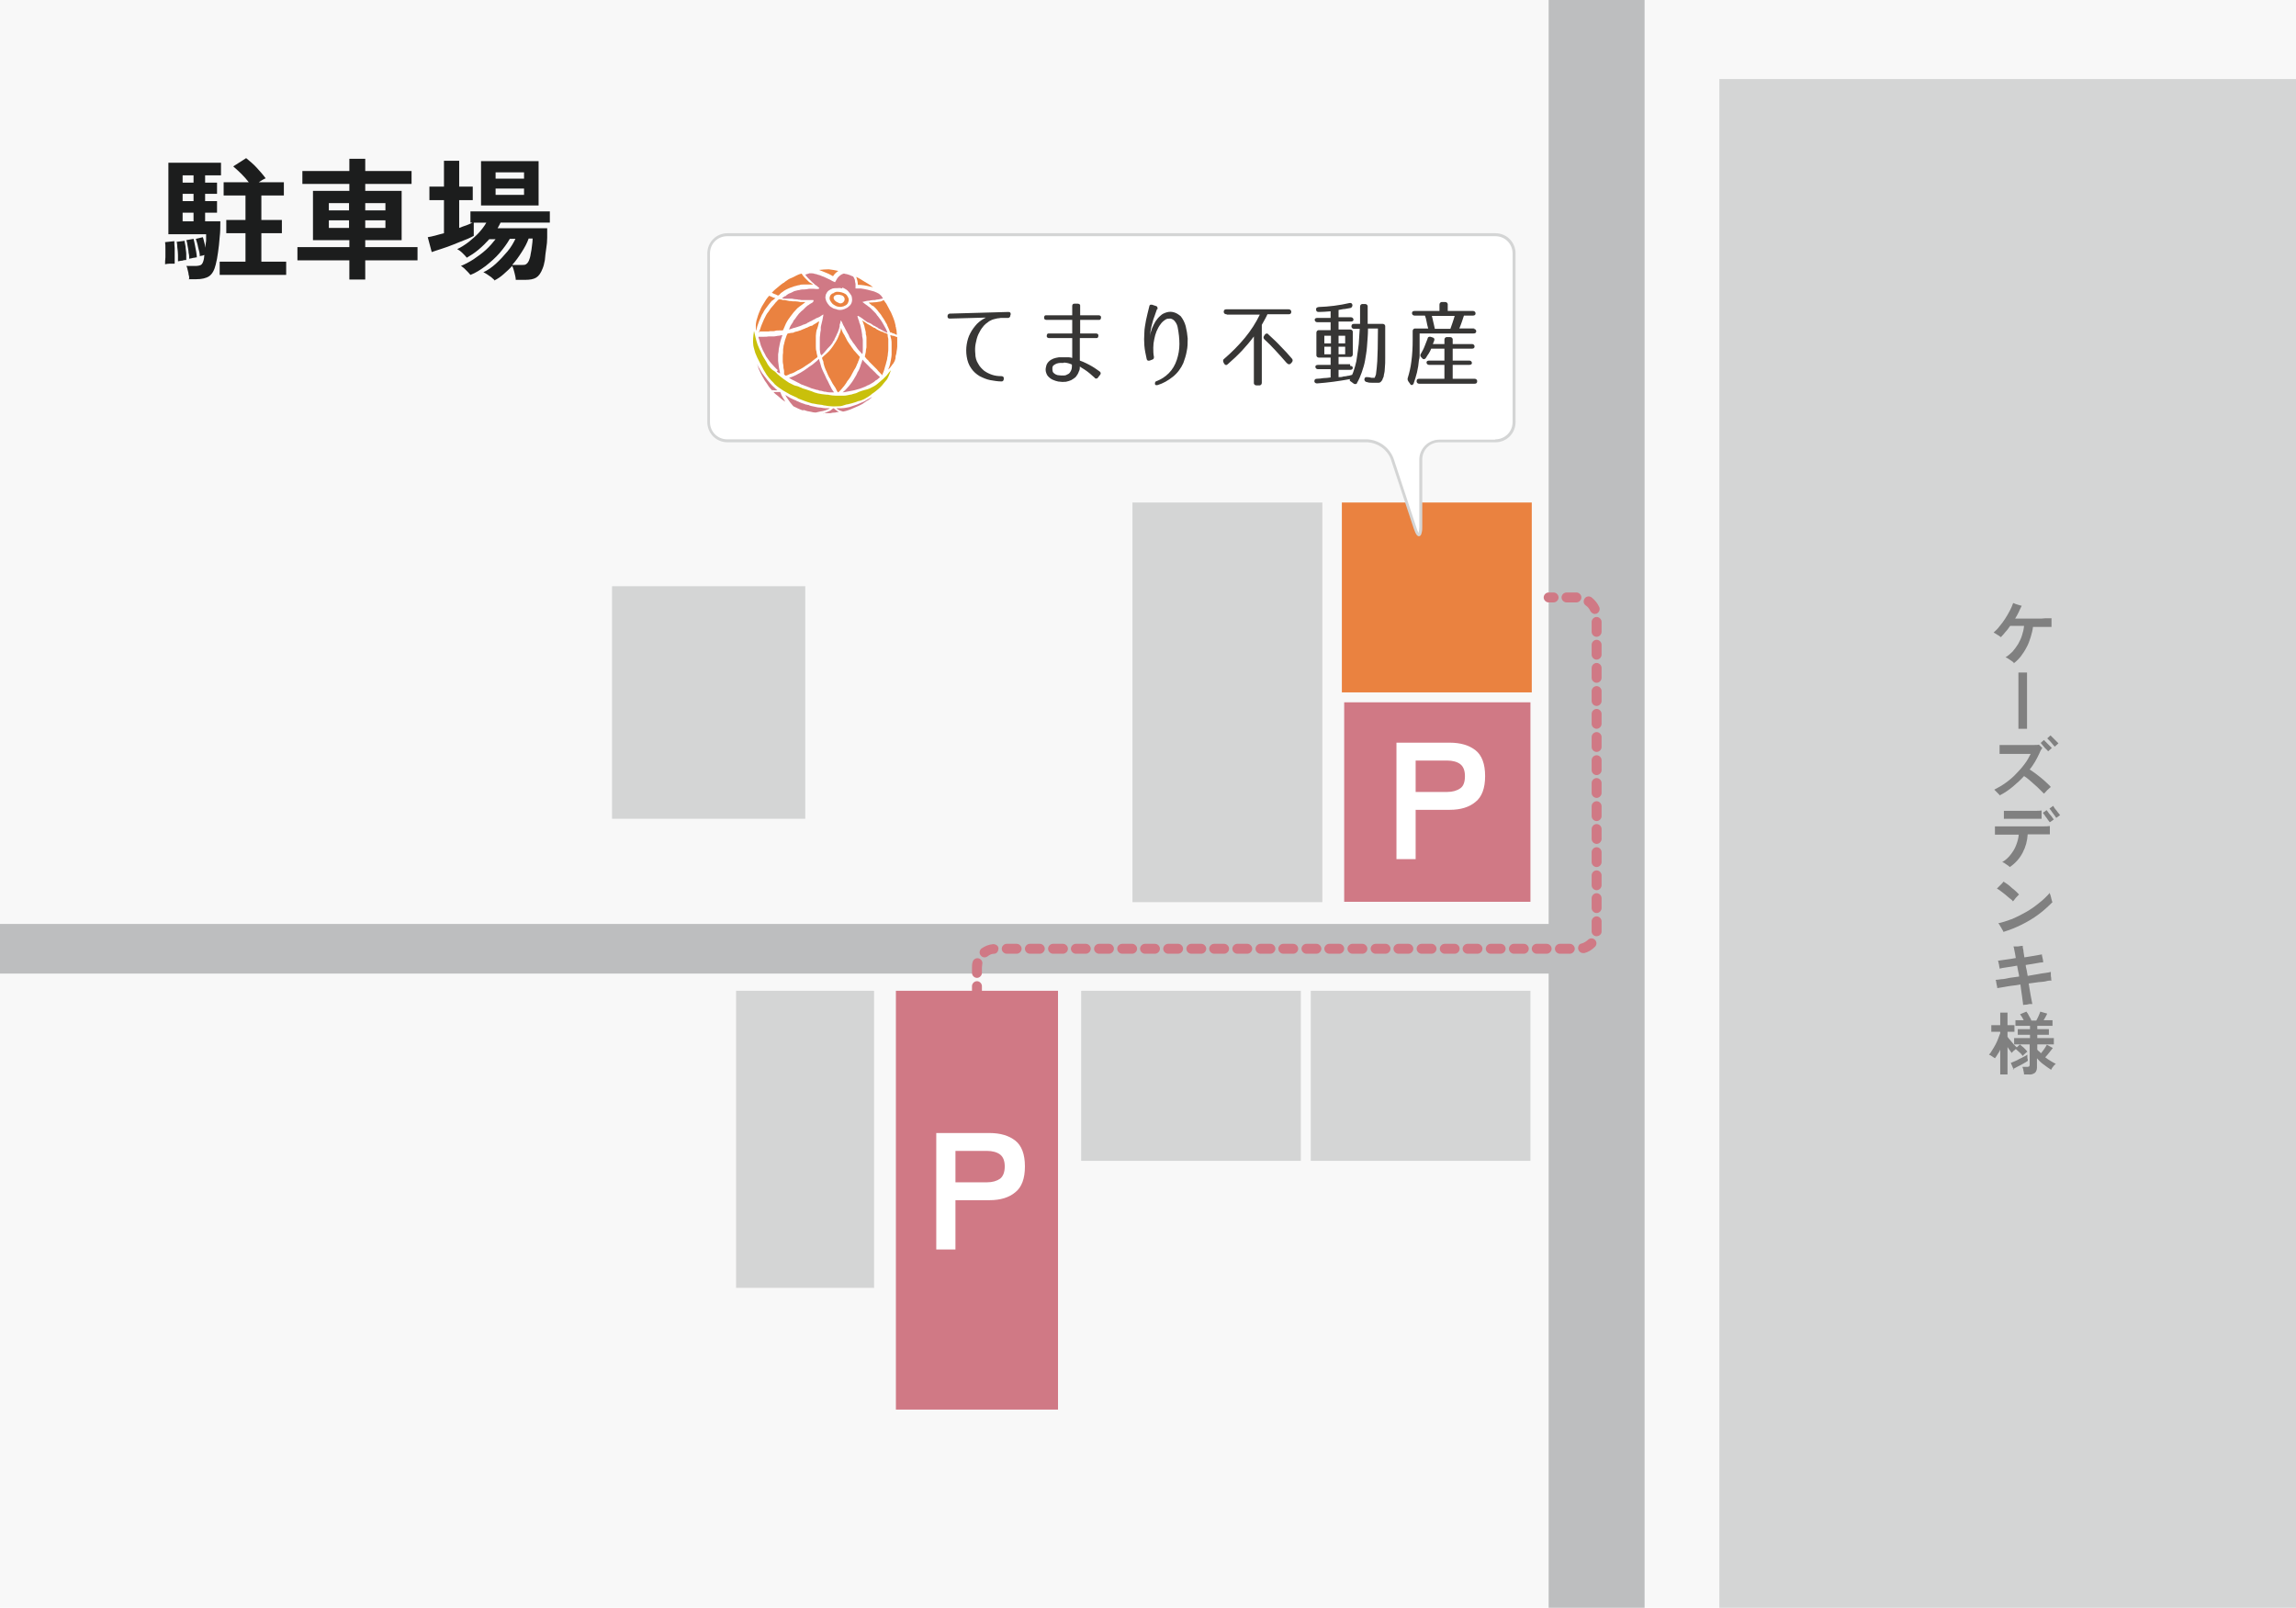 <?xml version="1.0" encoding="UTF-8"?>
<svg xmlns="http://www.w3.org/2000/svg" version="1.1" xmlns:xlink="http://www.w3.org/1999/xlink" viewBox="0 0 694 486">
  <defs>
    <style>
      .cls-1 {
        fill: #d07985;
      }

      .cls-2 {
        fill: #ea8240;
      }

      .cls-3 {
        clip-path: url(#clippath-6);
      }

      .cls-4 {
        clip-path: url(#clippath-7);
      }

      .cls-5 {
        clip-path: url(#clippath-4);
      }

      .cls-6 {
        fill: #fff;
      }

      .cls-7 {
        fill: none;
      }

      .cls-8 {
        clip-path: url(#clippath-1);
      }

      .cls-9 {
        fill: #373635;
      }

      .cls-10 {
        isolation: isolate;
      }

      .cls-11 {
        clip-path: url(#clippath-5);
      }

      .cls-12 {
        fill: #c9c00b;
      }

      .cls-13 {
        clip-path: url(#clippath-3);
      }

      .cls-14 {
        clip-path: url(#clippath-2);
      }

      .cls-15 {
        fill: #bdbebf;
      }

      .cls-16 {
        fill: gray;
      }

      .cls-17 {
        fill: #f8f8f8;
      }

      .cls-18 {
        fill: #d4d5d5;
      }

      .cls-19 {
        clip-path: url(#clippath);
      }

      .cls-20 {
        fill: #1c1d1d;
      }
    </style>
    <clipPath id="clippath">
      <rect class="cls-7" x="0" y="0" width="694" height="486"/>
    </clipPath>
    <clipPath id="clippath-1">
      <rect class="cls-7" x="48" y="46.2" width="120" height="43.2"/>
    </clipPath>
    <clipPath id="clippath-2">
      <rect class="cls-7" x="48" y="46.2" width="120" height="43.2"/>
    </clipPath>
    <clipPath id="clippath-3">
      <rect class="cls-7" x="279.5" y="333.4" width="31.8" height="54.1"/>
    </clipPath>
    <clipPath id="clippath-4">
      <rect class="cls-7" x="418.6" y="215.5" width="31.8" height="54.1"/>
    </clipPath>
    <clipPath id="clippath-5">
      <rect class="cls-7" x="227.5" y="81.4" width="219" height="43.6"/>
    </clipPath>
    <clipPath id="clippath-6">
      <rect class="cls-7" x="0" y="0" width="694" height="486"/>
    </clipPath>
    <clipPath id="clippath-7">
      <rect class="cls-7" x="601.1" y="180.6" width="21.6" height="145.3"/>
    </clipPath>
  </defs>
  <!-- Generator: Adobe Illustrator 28.7.2, SVG Export Plug-In . SVG Version: 1.2.0 Build 154)  -->
  <g>
    <g id="_レイヤー_1" data-name="レイヤー_1">
      <g id="_グループ_293" data-name="グループ_293">
        <rect id="_長方形_973" data-name="長方形_973" class="cls-17" width="694" height="486"/>
        <g id="_グループ_214" data-name="グループ_214">
          <rect id="_長方形_974" data-name="長方形_974" class="cls-2" x="405.6" y="151.9" width="57.4" height="57.4"/>
          <g id="_グループ_206" data-name="グループ_206">
            <g class="cls-19">
              <g id="_グループ_205" data-name="グループ_205">
                <path id="_パス_1639" data-name="パス_1639" class="cls-6" d="M457.7,76.6c0-3.1-2.5-5.7-5.7-5.7h-232.2c-3.1,0-5.7,2.5-5.7,5.7v51c0,3.1,2.5,5.7,5.7,5.7h193.5c3.3.2,6.3,2.3,7.4,5.4l6.9,20.9c1,3,1.8,2.8,1.8-.3v-20.3c0-3.1,2.5-5.7,5.7-5.7h16.9c3.1,0,5.7-2.5,5.7-5.7v-51Z"/>
                <path id="_パス_1640" data-name="パス_1640" class="cls-18" d="M219.8,70.5h232.2c3.4,0,6.1,2.7,6.1,6.1v51c0,3.4-2.7,6.1-6.1,6.1h-16.9c-2.9,0-5.2,2.3-5.2,5.2v20.3c0,.6,0,1.3-.2,1.9-.1.6-.4,1-.8,1s-.9-.3-1.6-2.4l-6.9-20.9c-1.1-2.9-3.9-4.9-7-5.1h-193.5c-3.4,0-6.1-2.7-6.1-6.1v-51c0-3.4,2.7-6.1,6.1-6.1ZM452,132.8c2.9,0,5.2-2.3,5.2-5.2v-51c0-2.9-2.3-5.2-5.2-5.2h-232.2c-2.9,0-5.2,2.3-5.2,5.2v51c0,2.9,2.3,5.2,5.2,5.2h193.5c3.5.2,6.6,2.4,7.9,5.7l6.9,20.9c.2.6.4,1.2.7,1.7.1-.6.2-1.2.2-1.8v-20.3c0-3.4,2.7-6.1,6.1-6.1h16.9Z"/>
                <g id="_グループ_201" data-name="グループ_201" class="cls-10">
                  <g id="_グループ_200" data-name="グループ_200">
                    <g class="cls-8">
                      <g id="_グループ_199" data-name="グループ_199">
                        <g id="_グループ_198" data-name="グループ_198" class="cls-10">
                          <g id="_グループ_197" data-name="グループ_197">
                            <g class="cls-14">
                              <g id="_グループ_196" data-name="グループ_196">
                                <g id="_駐車場" data-name="駐車場" class="cls-10">
                                  <g class="cls-10">
                                    <path class="cls-20" d="M49.9,79.9c0-.6,0-1.3.1-2.1,0-.8,0-1.7,0-2.5s0-1.6-.1-2.1l2.8-.3c0,.6,0,1.3.1,2.1,0,.8,0,1.7,0,2.5,0,.9,0,1.6,0,2.2-.4,0-.9,0-1.5,0-.5,0-1,.1-1.5.2ZM57.2,84.3c0-.3,0-.8-.2-1.3,0-.5-.2-1-.3-1.5-.1-.5-.2-.9-.4-1.1h2.6c.8,0,1.4-.1,1.8-.3.4-.2.7-.8.9-1.7,0-.2.1-.4.1-.6,0-.2,0-.5.1-.7-.3,0-.5.2-.8.2-.3,0-.5.1-.6.2,0-.8-.2-1.7-.5-2.7-.2-1.1-.5-1.9-.7-2.6l2.1-.5c.1.3.3.8.4,1.4.2.6.3,1.2.4,1.8,0-.7.1-1.4.2-2.1,0-.7,0-1.4,0-2h-11.4v-21.6h15.9v3.8h-4.8v2.2h3.6v3.4h-3.6v2.2h3.6v3.5h-3.6v2.6h4.6c0,1.6,0,3.2-.2,4.8-.1,1.6-.3,3.2-.5,4.6-.2,1.4-.4,2.6-.7,3.7-.4,1.7-1.1,2.9-2,3.5-.9.6-2.2.9-3.8.9h-2.5ZM53.8,79c0-.5,0-1.1,0-1.9,0-.8-.1-1.5-.2-2.3,0-.8-.1-1.3-.2-1.7l2.4-.3c0,.5.2,1.1.3,1.8,0,.7.2,1.5.2,2.2,0,.7,0,1.3,0,1.8-.3,0-.7,0-1.2.2-.6,0-1,.2-1.3.2ZM55.2,55.2h3.3v-2.2h-3.3v2.2ZM55.2,60.8h3.3v-2.2h-3.3v2.2ZM55.2,66.9h3.3v-2.6h-3.3v2.6ZM57.2,78.3c0-.5,0-1.2-.2-1.9,0-.7-.2-1.4-.3-2.1-.1-.7-.2-1.3-.4-1.7l2.2-.4c.1.5.3,1.1.4,1.8.1.7.3,1.4.4,2.1.1.7.2,1.3.2,1.7-.1,0-.4,0-.7.1-.3,0-.6.1-1,.2-.3,0-.6.1-.7.2ZM66.4,83.1v-4h7.8v-8.6h-5.8v-4h5.8v-7.4h-6.6v-4h7.6c-.7-.9-1.4-1.7-2.2-2.5-.8-.8-1.7-1.6-2.5-2.3l3.9-2.5c1.1.9,2.2,1.8,3.2,2.9,1,1.1,1.9,2.1,2.7,3.2-.3.1-.6.3-1,.5-.4.2-.7.5-1.1.7h7.6v4h-6.8v7.4h6.2v4h-6.2v8.6h7.5v4h-20Z"/>
                                    <path class="cls-20" d="M105.6,84.5v-5.8h-15.7v-4h15.7v-2.1h-11v-14.9h11v-2.1h-14.2v-3.9h14.2v-3.7h4.8v3.7h14v3.9h-14v2.1h11v14.9h-11v2.1h15.8v4h-15.8v5.8h-4.8ZM99.4,63.6h6.1v-2.2h-6.1v2.2ZM99.4,68.9h6.1v-2.3h-6.1v2.3ZM110.4,63.6h6.1v-2.2h-6.1v2.2ZM110.4,68.9h6.1v-2.3h-6.1v2.3Z"/>
                                    <path class="cls-20" d="M149.4,84.6c-.2-.2-.5-.4-.9-.8-.4-.3-.9-.6-1.3-.9-.5-.3-.8-.5-1.1-.6,1.3-.6,2.6-1.5,3.8-2.6s2.4-2.4,3.5-3.7,1.8-2.6,2.4-3.8h-1.7c-.8,1.4-1.9,2.9-3.1,4.3s-2.7,2.7-4.2,3.9c-1.5,1.1-3,2.1-4.6,2.7-.2-.2-.4-.5-.8-.9s-.7-.7-1.1-1.1c-.4-.3-.7-.6-1-.7,1.2-.5,2.4-1.1,3.8-2,1.3-.9,2.6-1.8,3.8-2.9,1.2-1.1,2.1-2.2,2.9-3.2h-1.9c-1,1.1-2.1,2.2-3.3,3.2s-2.3,1.7-3.5,2.4c-.3-.4-.7-.8-1.3-1.4-.6-.6-1.2-1-1.6-1.2,1.1-.5,2.2-1.2,3.4-2.1,1.1-.9,2.2-1.8,3.1-2.8s1.7-2,2.3-3.1h-3.8v4c-.6.3-1.5.8-2.6,1.2s-2.2.9-3.5,1.4c-1.2.5-2.4.9-3.6,1.3-1.2.4-2.2.7-3,1l-1.2-4.5c.7-.1,1.5-.3,2.3-.5.8-.2,1.7-.5,2.6-.7v-10h-4.4v-4.1h4.4v-7.8h4.6v7.8h4.1v4.1h-4.1v8.4c.8-.3,1.5-.6,2.2-.8.7-.3,1.3-.5,1.8-.8h-.6v-3.4h24v3.4h-14.9c-.1.3-.3.5-.4.8-.2.3-.3.6-.5.9h15c0,.8,0,1.7,0,2.8,0,1.1-.1,2.2-.3,3.4s-.3,2.3-.4,3.4c-.2,1.1-.4,1.9-.7,2.6-.5,1.3-1.1,2.2-1.9,2.7s-1.9.7-3.4.7h-2.8c0-.6-.2-1.4-.4-2.2-.2-.8-.4-1.5-.7-2-.8.9-1.7,1.7-2.6,2.5-.9.8-1.8,1.4-2.8,1.9ZM145.4,62.1v-13.4h17.4v13.4h-17.4ZM149.8,54h8.6v-1.9h-8.6v1.9ZM149.8,58.9h8.6v-1.9h-8.6v1.9ZM154.9,80.1h2.8c.6,0,1.1,0,1.4-.3.3-.2.6-.6.8-1.1.2-.5.4-1.1.5-1.9.2-.8.3-1.7.4-2.5s.2-1.6.2-2.2h-1.2c-.5,1.4-1.2,2.7-2.1,4.1-.9,1.4-1.8,2.7-2.9,3.9Z"/>
                                  </g>
                                </g>
                              </g>
                            </g>
                          </g>
                        </g>
                      </g>
                    </g>
                  </g>
                </g>
                <path id="_線_63" data-name="線_63" class="cls-15" d="M497.1,516.7h-29V-12.2h29v528.9Z"/>
                <path id="_線_64" data-name="線_64" class="cls-15" d="M482.6,294.3H-20.5v-15h503.1v15Z"/>
                <rect id="_長方形_977" data-name="長方形_977" class="cls-18" x="519.7" y="23.9" width="183.5" height="480.4"/>
                <rect id="_長方形_978" data-name="長方形_978" class="cls-18" x="342.3" y="151.9" width="57.4" height="120.8"/>
                <rect id="_長方形_979" data-name="長方形_979" class="cls-18" x="326.8" y="299.5" width="66.4" height="51.4"/>
                <rect id="_長方形_980" data-name="長方形_980" class="cls-18" x="185" y="177.2" width="58.4" height="70.3"/>
                <rect id="_長方形_981" data-name="長方形_981" class="cls-18" x="222.5" y="299.5" width="41.7" height="89.8"/>
                <rect id="_長方形_982" data-name="長方形_982" class="cls-1" x="270.8" y="299.5" width="49" height="126.6"/>
                <rect id="_長方形_1101" data-name="長方形_1101" class="cls-1" x="406.3" y="212.3" width="56.3" height="60.3"/>
                <rect id="_長方形_983" data-name="長方形_983" class="cls-18" x="396.2" y="299.5" width="66.4" height="51.4"/>
                <g id="_グループ_204" data-name="グループ_204" class="cls-10">
                  <g id="_グループ_203" data-name="グループ_203">
                    <g class="cls-13">
                      <g id="_グループ_202" data-name="グループ_202">
                        <g id="P" class="cls-10">
                          <g class="cls-10">
                            <path class="cls-6" d="M283,377.7v-35.2h16.1c3.3,0,5.9.8,7.8,2.3,1.9,1.5,2.9,4.1,2.9,7.8s-1,6.3-2.9,7.8c-1.9,1.6-4.5,2.4-7.8,2.4h-10.3v14.9h-5.8ZM288.8,357.4h9.5c1.7,0,3-.4,4-1.1.9-.7,1.4-2,1.4-3.7s-.5-2.9-1.4-3.6c-.9-.7-2.3-1.1-4-1.1h-9.5v9.5Z"/>
                          </g>
                        </g>
                        <rect id="_長方形_1102" data-name="長方形_1102" class="cls-7" x="279.5" y="333.4" width="31.8" height="54.1"/>
                      </g>
                    </g>
                  </g>
                </g>
                <g id="_グループ_261" data-name="グループ_261" class="cls-10">
                  <g id="_グループ_203-2" data-name="グループ_203-2">
                    <g class="cls-5">
                      <g id="_グループ_202-2" data-name="グループ_202-2">
                        <g id="P-2" class="cls-10">
                          <g class="cls-10">
                            <path class="cls-6" d="M422.1,259.7v-35.2h16.1c3.3,0,5.9.8,7.8,2.3,1.9,1.5,2.9,4.1,2.9,7.8s-1,6.3-2.9,7.8c-1.9,1.6-4.5,2.4-7.8,2.4h-10.3v14.9h-5.8ZM427.9,239.4h9.5c1.7,0,3-.4,4-1.1s1.4-2,1.4-3.7-.5-2.9-1.4-3.6-2.3-1.1-4-1.1h-9.5v9.5Z"/>
                          </g>
                        </g>
                        <rect id="_長方形_1102-2" data-name="長方形_1102-2" class="cls-7" x="418.6" y="215.5" width="31.8" height="54.1"/>
                      </g>
                    </g>
                  </g>
                </g>
              </g>
            </g>
          </g>
          <g id="_グループ_208" data-name="グループ_208">
            <g class="cls-11">
              <g id="_グループ_207" data-name="グループ_207">
                <path id="_パス_1641" data-name="パス_1641" class="cls-9" d="M305.4,95.3h0c0,.4-.2.7-.6.8,0,0,0,0,0,0,0,0,0,0-.1,0h-1.8c-.3,0-.6,0-1,.1-.5,0-1,.2-1.5.3-.5.1-1,.4-1.4.6-.7.5-1.4,1-1.9,1.7-.6.7-1,1.5-1.4,2.3-.4.9-.6,1.8-.8,2.8-.2,1-.2,2-.1,3,0,1.1.3,2.2.9,3.1.4.8,1.1,1.5,1.8,2.1.7.5,1.5.9,2.4,1.2.9.3,1.8.4,2.8.4.3,0,.7.2.7.5,0,0,0,0,0,0,0,0,0,.1,0,.2v.2c0,.4-.3.7-.6.7,0,0,0,0-.1,0-1.1,0-2.3-.2-3.4-.4-1.1-.2-2.2-.7-3.2-1.2-1-.6-1.9-1.4-2.5-2.3-.8-1.1-1.2-2.3-1.4-3.6-.2-1.2-.2-2.5,0-3.7.2-1.2.5-2.3,1.1-3.4.5-1,1.2-1.9,2-2.8.8-.8,1.7-1.4,2.7-1.9l-10.9.3c-.5,0-.7-.2-.7-.7h0c0-.4.2-.7.6-.8,0,0,0,0,0,0,0,0,0,0,.1,0l17.7-.5c.5,0,.7.2.7.7"/>
                <path id="_パス_1642" data-name="パス_1642" class="cls-9" d="M326.4,109c.6.2,1.3.5,1.9.8.6.3,1.2.6,1.7.9.5.3,1,.6,1.4.9l1,.7c.3.2.4.6.2.9,0,0,0,0,0,0l-.7.9c-.1.3-.5.4-.8.3,0,0-.2-.1-.2-.2-1-.9-2-1.8-3.1-2.5-.8-.5-1.3-.8-1.4-.9,0,.5,0,1-.3,1.5-.2.6-.5,1.1-.9,1.6-.4.4-.9.7-1.4,1-.5.2-1,.4-1.6.5-.5,0-1.1.1-1.6,0-.5,0-1-.1-1.6-.3-.6-.2-1.1-.4-1.6-.8-.5-.4-.9-.8-1.1-1.4-.3-.7-.3-1.4-.1-2.1.1-.6.4-1.1.8-1.5.4-.4.9-.7,1.4-.9.5-.2,1.1-.3,1.7-.4.6,0,1.1,0,1.5,0,.5,0,.9,0,1.4,0,.4,0,.8.1,1.1.2v-6h-7c-.3,0-.7-.2-.7-.5,0,0,0-.1,0-.2h0c0-.4.2-.7.5-.7,0,0,.1,0,.2,0h7v-4.1h-7.8c-.3,0-.7-.2-.7-.5h0c0,0,0-.1,0-.2h0c0-.4.2-.7.5-.7,0,0,.1,0,.2,0h7.8v-2.8c0-.4.2-.7.6-.7,0,0,0,0,.1,0h1c.3,0,.7.2.7.5h0c0,0,0,.1,0,.2v2.8h5.6c.3,0,.7.2.7.5,0,0,0,.1,0,.2h0c0,.4-.2.7-.5.7,0,0,0,0,0,0,0,0-.1,0-.2,0h-5.6v4.1h4.8c.3,0,.7.2.7.5,0,0,0,0,0,0,0,0,0,.1,0,.2h0c0,.4-.2.7-.5.7,0,0,0,0,0,0,0,0-.1,0-.2,0h-4.9v6.5ZM321.5,109.7c-.3,0-.7,0-1,0-.4,0-.7.1-1.1.2-.3.1-.6.3-.9.5-.3.2-.4.6-.4.9,0,.3,0,.7.1,1,.1.3.3.5.6.7.3.2.5.3.9.4.3,0,.6.1,1,.1.3,0,.7,0,1,0,.3,0,.6-.1.9-.3.3-.1.6-.3.8-.6.2-.3.4-.6.5-1,0-.2.1-.4.1-.7,0-.2,0-.5,0-.7-.4-.2-.8-.3-1.1-.4-.4-.1-.9-.2-1.3-.2"/>
                <path id="_パス_1643" data-name="パス_1643" class="cls-9" d="M349.7,93.5c-.2.7-.5,1.3-.7,2-.3.7-.5,1.4-.7,2.2-.2.7-.4,1.5-.5,2.2-.1.7-.2,1.4-.3,2.1.1-.9.4-1.9.7-2.7.3-.8.7-1.5,1.1-2.2.4-.6.9-1.2,1.5-1.7.5-.5,1.2-.8,1.9-1,.7-.2,1.4-.2,2.1,0,.8.2,1.5.7,2.1,1.2.7.9,1.2,1.9,1.5,3,.3,1.2.5,2.5.6,3.7,0,1.3,0,2.6-.3,3.9-.2,1.2-.6,2.4-1,3.5-.7,1.6-1.8,3.1-3.2,4.2-1.4,1.1-2.9,2-4.6,2.5-.5.1-.8,0-.8-.4,0-.4.1-.7.5-.8,1.4-.5,2.7-1.4,3.7-2.4,1.1-1.1,1.9-2.5,2.4-4,.5-1.5.8-3.1.8-4.8,0-1.7-.2-3.3-.5-4.9-.1-.7-.4-1.4-.9-2-.3-.4-.8-.7-1.3-.8-.5,0-1.1,0-1.5.3-.6.4-1.1.8-1.5,1.4-1,1.3-1.6,2.9-1.9,4.5-.2.9-.3,1.7-.3,2.6,0,.9,0,1.9.2,2.8,0,.4-.1.7-.5.8l-.8.3c-.5.1-.8,0-.9-.5-.3-1.4-.6-2.7-.7-4.1-.1-1.2-.1-2.5,0-3.8,0-1.3.3-2.5.5-3.8.3-1.3.6-2.7,1-4.2,0-.3.3-.6.6-.5,0,0,.2,0,.2,0l1.2.4c.3,0,.5.4.5.7,0,0,0,0,0,0,0,0,0,.1,0,.2"/>
                <path id="_パス_1644" data-name="パス_1644" class="cls-9" d="M370.7,95c-.4,0-.7-.2-.8-.6,0,0,0-.1,0-.2,0-.5.3-.7.8-.7h18.8c.4,0,.7.2.8.6,0,0,0,0,0,0,0,0,0,.1,0,.2,0,.5-.3.7-.8.7h-6.4c-.2.4-.4.9-.7,1.4-.3.5-.6,1.1-1,1.8v17.5c0,.4-.2.7-.6.8,0,0,0,0,0,0,0,0-.1,0-.2,0h-.8c-.4,0-.7-.2-.8-.6,0,0,0,0,0,0,0,0,0-.1,0-.2v-14c-1.1,1.5-2.3,2.9-3.5,4.2-1.4,1.5-2.9,2.9-4.4,4.2-.4.4-.8.3-1.1-.2l-.2-.4c-.2-.4-.1-.9.3-1.1,2.2-1.9,4.3-4,6.2-6.3,1.8-2.2,3.3-4.5,4.5-7h-9.9ZM390.2,109.8c-.4.5-.8.4-1.3-.1-1.2-1.4-2.4-2.7-3.5-3.9s-2.2-2.3-3.2-3.2c-.3-.3-.4-.7-.1-1.1,0,0,0,0,0,0,0,0,0,0,0,0l.2-.3c.2-.3.5-.5.9-.3,0,0,.2.1.2.2,1.3,1.2,2.6,2.4,3.7,3.6,1.2,1.2,2.3,2.4,3.4,3.7.3.3.3.8,0,1.1l-.3.4Z"/>
                <path id="_パス_1645" data-name="パス_1645" class="cls-9" d="M408.1,110.6c.5,0,.8.2.8.6s-.3.6-.8.6h-3.5v2.2c.5,0,1,0,1.5-.2.5,0,.9-.1,1.3-.2.4,0,.9-.2,1.3-.3.4-.8.6-1.7.9-2.6.3-1,.5-2,.6-3,.2-1.1.3-2.3.5-3.7.1-1.4.2-2.9.3-4.6h-1.7c-.4,0-.7-.2-.8-.6,0,0,0-.1,0-.2,0-.5.3-.7.8-.7h1.8c0-.9,0-1.8,0-2.6s0-1.7,0-2.6c0-.4.2-.7.6-.8,0,0,.1,0,.2,0h.7c.4,0,.7.2.8.6,0,0,0,.1,0,.2v3c0,.8,0,1.6,0,2.2h4.5c.4,0,.7.2.8.6,0,0,0,.1,0,.2v.3c0,1.9,0,3.7,0,5.2,0,1.6,0,2.9,0,4,0,1.1,0,2.1-.1,2.9,0,.7-.1,1.5-.3,2.2,0,.5-.2.9-.4,1.3,0,.3-.3.5-.5.8-.2.2-.4.3-.6.3-.3,0-.6,0-.9,0-.3,0-.7,0-1.2,0-.5,0-1,0-1.5-.2-.4,0-.7-.3-.8-.7,0,0,0,0,0,0,0,0,0,0,0,0h0c0-.6.3-.9.9-.8.5,0,.9.1,1.2.2.3,0,.6,0,.9,0s0,0,.2-.2c.1-.2.2-.5.3-.8.2-1.3.3-2.7.4-4,.1-2,.2-5.1.2-9.3v-.6h-3c0,2-.2,3.8-.3,5.4s-.4,3-.6,4.3c-.2,1.2-.6,2.4-1,3.6-.4,1.1-.8,2.1-1.4,3.1,0,.2-.2.4-.5.4-.2,0-.4,0-.6-.2l-1.1-.8h0c0,0,0,0,0,0,0,0,0,0,0-.2s0-.2.1-.3c-1.8.3-3.5.6-5.1.8-1.6.2-3.3.4-4.9.5-.4,0-.7-.2-.8-.5,0,0,0-.1,0-.2,0-.4.2-.7.7-.7.7,0,1.3-.1,2-.2.7,0,1.4-.1,2.2-.2v-2.5h-3.8c-.4,0-.7-.2-.8-.6,0,0,0-.1,0-.2,0-.3.3-.5.8-.5h3.8v-2.2h-3.5c-.4,0-.7-.2-.8-.6,0,0,0-.1,0-.2v-6.7c0-.4.2-.7.6-.8,0,0,.1,0,.2,0h3.5v-2.4h-4c-.4,0-.7-.2-.8-.6,0,0,0-.1,0-.2,0-.3.3-.5.8-.5h4v-2c-1.3.1-2.5.2-3.6.2-.5,0-.8-.2-.8-.8,0-.4.2-.6.8-.7,3.1-.1,6.3-.5,9.3-1.2.5-.1.8.1.9.6,0,.4-.2.8-.6.9,0,0,0,0,0,0-.6.1-1.1.2-1.7.3-.6,0-1.2.2-1.9.3v2.2h3.7c.4,0,.7.2.8.6,0,0,0,0,0,0,0,0,0,.1,0,.2,0,.3-.3.5-.8.5h-3.7v2.4h3.5c.4,0,.7.2.8.6,0,0,0,.1,0,.2v6.7c0,.4-.2.7-.6.8,0,0-.1,0-.2,0h-3.5v2.2h3.5ZM400.3,103.8h2v-2.3h-2v2.3ZM400.3,107.1h2v-2.3h-2v2.3ZM404.6,103.8h2v-2.3h-2v2.3ZM404.6,107.1h2v-2.3h-2v2.3Z"/>
                <path id="_パス_1646" data-name="パス_1646" class="cls-9" d="M445.4,99.4c.4,0,.7.2.8.6,0,0,0,0,0,0,0,0,0,.1,0,.2,0,.4-.3.6-.8.6h-16.3v4.2c0,.3,0,.6,0,1,0,.4,0,.8,0,1.2,0,.5,0,1-.2,1.6-.1,1.3-.3,2.5-.6,3.8-.3,1.1-.6,2.2-1,3.3,0,.2-.3.4-.5.5-.2,0-.4,0-.6-.4l-.5-.7c-.2-.3-.3-.7-.2-1,.5-1.6.9-3.3,1.1-5,.3-2.2.4-4.4.4-6.5v-2.7c0-.4.2-.7.6-.8,0,0,.1,0,.2,0h3.9c-.2-.7-.4-1.4-.5-2.1s-.3-1.3-.5-1.8h-3.1c-.4,0-.7-.2-.8-.6,0,0,0-.1,0-.2,0-.4.3-.6.8-.6h7.5v-1.9c0-.4.2-.7.6-.8,0,0,.1,0,.2,0h.9c.4,0,.7.2.8.6,0,0,0,.1,0,.2v1.9h7.6c.4,0,.7.2.8.6,0,0,0,.1,0,.2,0,.4-.3.6-.8.6h-2.7c-.4,1.2-.8,2.5-1.4,3.9h4.6ZM432.6,105.4c-.2.5-.4.9-.7,1.4-.3.4-.6.9-.9,1.4-.2.3-.6.5-.9.3,0,0-.2-.1-.2-.2l-.3-.3c-.3-.3-.4-.7-.1-1.1.4-.7.8-1.4,1.1-2.2.3-.7.6-1.5.9-2.3,0-.4.4-.7.8-.6,0,0,0,0,0,0,0,0,0,0,.1,0l.6.2c.5.1.7.5.5,1l-.4,1h3.5v-1.3c0-.4.2-.7.6-.8,0,0,0,0,0,0,0,0,.1,0,.2,0h.9c.4,0,.7.2.8.6,0,0,0,.1,0,.2v1.3h5.8c.4,0,.7.2.8.6,0,0,0,.1,0,.2,0,.4-.3.6-.8.6h-5.8v3.6h5c.4,0,.7.2.8.6h0c0,0,0,.1,0,.2,0,.3-.3.5-.8.5h-5v4.2h6.6c.4,0,.7.2.8.6,0,0,0,0,0,0,0,0,0,.1,0,.2,0,.5-.3.7-.8.7h-16.7c-.4,0-.7-.2-.8-.6,0,0,0-.1,0-.2,0-.5.2-.7.8-.7h7.6v-4.2h-4.6c-.4,0-.7-.2-.8-.6,0,0,0-.1,0-.2,0-.3.3-.5.8-.5h4.6v-3.6h-4.1ZM438.4,99.4c.2-.5.4-1.1.6-1.7.2-.7.5-1.4.7-2.2h-6.9c.1.5.3,1.1.4,1.7.2.7.3,1.4.5,2.2h4.6Z"/>
                <path id="_パス_1647" data-name="パス_1647" class="cls-2" d="M237.3,113.4c-.3-.1-.3-.2-.3-.4,0-.3,0-.5,0-.8,0-.4-.2-.8-.2-1.2v-.3c0-.4-.2-.9-.2-1.4,0-.4,0-.9,0-1.4,0-.4,0-.8.1-1.3v-.2c0-.1,0-.3,0-.4,0-.3,0-.7.1-1,0-.5.2-1,.3-1.4,0-.1,0-.3.1-.4,0-.3.2-.7.3-1,.1-.4.3-.9.5-1.3.3-.2,1-.2,1.4-.3h.3c.3-.2.7-.3,1.1-.4.3,0,.6-.2,1-.3.2,0,.3-.1.5-.2.4-.2.9-.3,1.4-.6h.1c.4-.2.8-.4,1.3-.6h.3c.4-.3.7-.5,1.1-.7.3-.2.6-.4.9-.6h.2c-.2.8-.4,1.8-.8,2.7,0,.1-.2,1.1-.2,1.6,0,.4,0,.7,0,1.1,0,.2,0,.3,0,.5,0,.1,0,.2,0,.4,0,.4,0,.8,0,1.2,0,.5,0,1.1.2,1.6,0,.5.2,1,.3,1.5,0,.3-.7.6-1,.9s-.7.5-1.1.9c-.3.2-.7.5-1.2.8-.1,0-.2.1-.3.2-.3.2-.6.4-.9.6-.4.2-.8.5-1.3.7-.1,0-.3.1-.4.2-.3.2-.6.3-.9.5-.2.1-.5.2-.7.3-.2,0-.4.1-.6.2-.1,0-.3.1-.4.2-.3.1-.6.2-.8.3"/>
                <path id="_パス_1648" data-name="パス_1648" class="cls-2" d="M253.2,118.5c-.3-.4-.5-1-.7-1.3l-.2-.3c-.2-.3-.4-.6-.6-.9-.3-.5-.5-.9-.7-1.3,0-.2-.2-.3-.3-.5-.1-.3-.3-.5-.4-.8-.1-.3-.3-.6-.4-.9,0-.2-.1-.3-.2-.4,0-.2-.2-.4-.2-.5-.1-.3-.2-.5-.3-.8-.1-.4-.2-.8-.3-1.1,0,0,0-.2,0-.3-.1-.4-.5-1-.4-1.3.4-.4.8-.8,1.2-1.1.1-.1.3-.3.4-.4.3-.2.5-.5.7-.7.3-.4.7-.8,1-1.3.3-.5.6-.9.9-1.4.3-.5.5-.9.7-1.4.2-.5.4-1,.6-1.5.2-.5.2-1.3.2-1.2.1.4.3.7.4,1.1.1.3.3.6.5.9.1.2.2.3.3.5,0,.1.1.3.2.4.2.3.3.7.5,1s.4.6.6.9c0,.1.2.3.3.4.3.5.6.9.9,1.3.1.2.2.3.4.5.2.3,1.4,1.5,1.6,1.8-.1.3-.2.6-.3.9,0,.1-.1.3-.2.4v.2c-.2.4-.4.8-.5,1.1-.1.3-.3.7-.5,1l-.2.3c-.2.4-.5.9-.7,1.3h0c-.2.5-.5.9-.7,1.2-.2.3-.4.6-.6.8,0,.1-.2.2-.2.3-.1.2-.2.3-.3.5-.2.2-.3.5-.5.7-.3.4-1.1,1.3-1.1,1.3-.3.3-.6.7-.9.7"/>
                <path id="_パス_1649" data-name="パス_1649" class="cls-2" d="M229.4,100.7c-.1-.3.3-.9.4-1.3.1-.4.3-.9.5-1.4.2-.4.4-.9.6-1.4,0-.1.1-.2.2-.4.2-.3.3-.7.5-1s.4-.7.7-1c0,0,.1-.2.2-.3.3-.5.6-.9.9-1.2s.6-.7,1-1.2c0,0,.2-.2.3-.3.2-.3.4-.4.7-.7.4,0,.8,0,1.2.2.1,0,.3,0,.4,0,.4,0,1,.2,1.6.3.3,0,.7,0,1.1.1.2,0,.4,0,.6,0h.2c.5,0,.9.1,1.4.2h.2c.4,0,.9,0,1.3,0,0,.2-1.9,1.4-2.4,1.9-.4.4-.7.8-1.1,1.2-.3.4-.6.8-1,1.3,0,.1-.2.2-.2.3-.2.3-.5.6-.7,1-.3.5-.5.9-.7,1.4-.2.5-.4.9-.6,1.4-.3.2-1,0-1.4.1h-.4c-.4,0-.7.2-1.1.2-.2,0-.4,0-.6,0-.3,0-.6,0-.9.1-.2,0-.4,0-.6,0-.3,0-.6,0-.9,0-.4,0-.9,0-1.5,0"/>
                <path id="_パス_1650" data-name="パス_1650" class="cls-2" d="M266.8,113.5c-.3-.3-.7-.6-1.1-1.1-.2-.2-.4-.4-.6-.7-.2-.2-.3-.3-.5-.5l-.2-.2c-.3-.3-.6-.6-.9-.9-.2-.2-.4-.4-.6-.6s-.4-.4-.5-.6c-.4-.3-.7-.7-1-1.1.1-.5.2-.9.3-1.4,0-.5.1-1,.2-1.4,0-.5,0-1,0-1.5,0-.1,0-.2,0-.4,0-.4,0-.7,0-1.1,0-.3-.1-.7-.2-1,0-.2,0-.3,0-.4,0-.4-.2-.9-.3-1.4-.1-.5-.2-1-.4-1.4-.1-.4-.4-.8-.3-.9.4.3.5.3.9.6.5.4.9.6,1.3.8.4.3.9.5,1.3.8h.2c.4.3.8.6,1.1.7.4.2.8.4,1.1.5h.3c.1.2.2.2.4.3.3,0,.7.2,1,.4,0,.1,0,.2,0,.3,0,.4.1.7.2,1.1,0,.4,0,.8,0,1.2,0,0,0,.2,0,.3,0,.6,0,1,0,1.4,0,.5,0,1-.1,1.4,0,.6-.1,1-.2,1.4,0,.5-.2,1-.3,1.4-.1.4-.2.9-.4,1.4-.2.9-.5,1.7-.9,2.6"/>
                <path id="_パス_1651" data-name="パス_1651" class="cls-1" d="M235.1,111.9c-.4-.3-.7-.7-1.1-1.1s-.7-.8-1-1.1-.6-.8-.9-1.2-.6-.8-.8-1.3c-.3-.5-.5-.9-.7-1.3-.2-.4-.4-.9-.6-1.4-.2-.6-.3-1.1-.4-1.4,0-.4-.5-1.1-.3-1.3.4,0,.9,0,1.3,0h.2c.6,0,1.1,0,1.5-.1.2,0,.3,0,.5,0,.4,0,.7,0,1,0,.6,0,1.1-.2,1.5-.2.4,0,.8-.2,1.2-.2-.2.5-.2.7-.4,1.2-.2.5-.3,1.1-.4,1.5-.1.5-.2,1.1-.3,1.5,0,.5-.1,1-.2,1.6,0,.6,0,1.1,0,1.6v.4c.1,1.2.3,2.5.6,3.7.1.2-.7-.2-1-.5"/>
                <path id="_パス_1652" data-name="パス_1652" class="cls-1" d="M244.9,117.2c-.4-.1-.8-.3-1.3-.5h-.1c-.5-.2-.9-.4-1.3-.5-.3-.2-.6-.3-.9-.5-.1,0-.2-.1-.4-.2-.8-.4-1.7-.8-2.4-1.3.5-.1.9-.3,1.4-.5.5-.2.9-.4,1.4-.7h0s.4-.2.4-.2c.3-.2.7-.4,1-.6.3-.2.6-.4.9-.6l.4-.3c.1,0,.3-.2.4-.3.3-.2.6-.4.9-.6l.3-.2c.4-.3,1-.9,1.2-1,.3-.3.5-.5.8-.7,0,.4.2.9.4,1.5,0,.1,0,.2.1.4.1.4.2.8.4,1.2s.3.8.5,1.1c0,.1.1.2.2.4.2.4.3.7.5,1.1,0,.1.1.3.2.4.3.5.5,1,.7,1.4,0,.1.2.3.2.4.2.4.4.7.5,1,.2.4.5.8.8,1.2h-.2c-.4,0-.8,0-1.2,0-.4,0-.8-.1-1.2-.2h-.3c-.4-.1-.8-.2-1.1-.3h-.3c-.2,0-.3-.1-.5-.2-.3,0-.6-.1-.9-.2-.5-.1-.9-.3-1.4-.4h0Z"/>
                <path id="_パス_1653" data-name="パス_1653" class="cls-1" d="M254.7,118.6c.4-.3.7-.6,1-.9.3-.3.6-.7,1-1.1.3-.4.6-.8.9-1.2.3-.5.6-.9.8-1.3.3-.4.5-.9.7-1.3h0c0-.1.1-.3.2-.4.2-.3.4-.7.5-1,.2-.5.3-.8.4-1.2.2-.4.4-1.1.5-1.5.3.4.6.7,1,1.1l.2.2c.3.3.6.6.9.9.2.3.5.5.7.7.1.1.3.2.4.4.5.4.8.8,1.1,1.1.3.3.7.6,1,.9-.4.3-.6.6-1.1.9h-.1c-.4.4-.8.7-1.2.9-.4.3-.9.5-1.3.7h-.1c-.4.3-1,.5-1.5.7-.5.2-1,.4-1.5.5-.6.2-1.1.3-1.6.4-.5.1-1.1.2-1.6.3-.5.1-.9.2-1.4.2"/>
                <path id="_パス_1654" data-name="パス_1654" class="cls-2" d="M251.8,83.5c-1-.6-2.1-1.1-3.2-1.5-.4-.1-.7-.3-1-.4,1-.1,1.9-.2,2.9-.2,1,.1,1.9.3,2.9.5-.6.4-1.2.9-1.6,1.6"/>
                <path id="_パス_1655" data-name="パス_1655" class="cls-2" d="M259.3,86.1c0-.8-.2-1.6-.5-2.4.9.4,1.8,1,2.6,1.5.9.5,1.7,1,2.5,1.6-.3-.1-.7-.1-1-.2-1.2-.3-2.4-.5-3.6-.5"/>
                <path id="_パス_1656" data-name="パス_1656" class="cls-2" d="M269.1,100.6c-.2-.5-.3-.9-.5-1.3-.2-.4-.3-.7-.5-1.1v-.2c-.2-.1-.2-.3-.3-.4-.2-.3-.3-.6-.5-.9-.3-.5-.6-.9-.8-1.2-.2-.4-.5-.7-.9-1.2-.3-.4-.6-.8-.9-1.1-.3-.3-.6-.6-.9-.8h-.2c-.2-.3-1-.8-1-.9s.8,0,1.4-.1c.6,0,1.2-.1,1.7-.2.5,0,.9-.2,1.4-.5.2.3.5.7.8,1.1.3.5.5.9.7,1.3.2.5.5.9.7,1.3.2.5.4.9.6,1.4.2.4.3.9.5,1.4.1.4.2.8.3,1.2v.2c0,.1,0,.2.1.3,0,.4.2.8.2,1.1,0,.4.1.9.1,1.2-.2,0-.4-.1-.5-.2-.1,0-.3-.1-.4-.2h0c-.3,0-.7-.2-1-.4"/>
                <path id="_パス_1657" data-name="パス_1657" class="cls-2" d="M268.5,111.6c.2-.5.4-.9.5-1.4.1-.4.2-.9.3-1.5.1-.6.2-1.1.2-1.5,0-.5,0-1,0-1.5,0-.5,0-1,0-1.4v-.2c0-.6,0-1-.1-1.5s-.3-1-.3-1.3c.2,0,.4.1.7.2h.3c.4.2.8.3,1.1.4,0,.4,0,.7,0,1.1,0,.1,0,.2,0,.3v.3c0,.4,0,.8,0,1.2,0,.4-.1.9-.2,1.5,0,.5-.2,1-.3,1.4h0c0,.2,0,.3,0,.4,0,.4-.2.7-.3,1.1-.2.2-.2.5-.5.8-.1.1-.2.2-.3.4-.2.3-.4.5-.6.8l-.5.5c0,0,0-.3,0-.3"/>
                <path id="_パス_1658" data-name="パス_1658" class="cls-1" d="M254.8,124.4c-.7-.2-1.3-.4-1.9-.9,0,0-.1-.1,0-.1.5,0,1,0,1.5,0,.5,0,1-.1,1.6-.2s1-.2,1.5-.4,1-.3,1.5-.5c.4-.2.9-.4,1.4-.6.5-.2,1-.4,1.4-.7.4-.2.9-.5,1.4-.8.2-.1.3-.2.5-.3-.2.1-.3.3-.4.4-.4.3-.8.7-1.3.9-.4.3-.9.6-1.3.9-.5.3-1,.5-1.4.7-.5.2-.9.4-1.4.6-.4.2-.9.4-1.5.6-.5.2-1,.3-1.5.4h0Z"/>
                <path id="_パス_1659" data-name="パス_1659" class="cls-1" d="M248.8,125c.2,0,.4-.1.6-.2.5-.2,1-.4,1.4-.6.5-.2.9-.8,1.2-.8.3.3.6.5.9.7.2.1.4.3.7.4-.3,0-.7.1-1.1.2-.6,0-1.1.1-1.5.2-.5,0-1.1,0-1.5,0h-.6"/>
                <path id="_パス_1660" data-name="パス_1660" class="cls-1" d="M242.8,124.1c-1-.3-2-.8-3-1.3h0c-.3-.4-.7-.8-1-1.2-.3-.4-.6-.9-.9-1.3-.2-.4-1.1-1.4.3-.4.4.3.9.5,1.3.7.3.1.6.3.9.4.1,0,.3.1.4.2.5.2,1,.4,1.4.6.3.1.6.2.9.3l.5.2h.2s.3.1.3.1h.3c.2.2.5.2.7.3.4.1.9.2,1.4.3h0c.4.1.9.2,1.3.2h.2c.6.1,1.1.2,1.5.2.5,0,.9,0,1.3,0,0,.2-.8.4-1.2.6-.5.2-1.1.3-1.7.4-.4.1-.9.2-1.3.3h-.2s0,0,0,0c-.4,0-.8-.1-1.2-.2-.8-.1-1.6-.3-2.4-.6"/>
                <path id="_パス_1661" data-name="パス_1661" class="cls-1" d="M237.3,121.4c-.2-.1-.4-.3-.6-.4-.4-.3-.8-.6-1.1-.9s-.7-.6-1.1-.9c-.3-.2-.5-.5-.7-.7.3,0,.5,0,.8,0,.4,0,.8,0,1.2,0,.2.2.3.8.5,1.1.2.4.4.8.7,1.2.1.2.2.4.3.5"/>
                <path id="_パス_1662" data-name="パス_1662" class="cls-1" d="M233.2,117.8c-.4-.4-.9-1-1.1-1.4-.3-.5-.7-1-.9-1.3-.3-.5-.6-1-.8-1.4-.3-.5-.5-1-.7-1.4-.3-.6-.5-1-.6-1.5-.1-.3-.2-.5-.3-.8.1.3.3.5.4.8.2.4.5.9.8,1.4.2.4.5.8.9,1.3.3.4.6.8,1,1.3.3.4.7.8,1,1.2s.8.8,1.1,1.1c.3.3.6.6,1,.9-.6,0-1.2,0-1.8-.1"/>
                <path id="_パス_1663" data-name="パス_1663" class="cls-12" d="M241.1,120.3c-.7-.3-1.5-.7-2.2-1-.7-.4-1.4-.8-2.1-1.2l-.3-.2c-.6-.4-1.2-.8-1.7-1.2-.4-.3-.8-.7-1.1-1.1-.2-.2-.4-.4-.6-.6-.5-.5-.9-1.1-1.3-1.6l-.2-.3c-.3-.5-.6-1-.9-1.5-.1-.2-.2-.4-.3-.6h0c-.4-.8-.8-1.4-1.1-2.1-.1-.3-.3-.5-.4-.8-.2-.5-.4-.9-.6-1.4-.2-.8-.5-1.6-.6-2.3-.2-1.4,0-2.9.2-4.3,0-.3.3,1.3.4,1.6.2.8.4,1.7.7,2.5.2.5.4.9.6,1.4.2.3.3.6.5,1,.3.8.8,1.6,1.3,2.4.1.2.3.4.4.7.3.6.7,1.1,1.1,1.6.4.4.8.7,1.3,1,.3.2.5.5.7.7.7.6,1.3,1.1,2,1.6.3.2.7.5,1,.7.4.3.9.6,1.4.8.5.3,1,.5,1.6.6.3.1.7.2,1,.4.2,0,.4.2.7.3.3.1.7.2,1,.3s.6.2.9.3.6.2.9.3.6.3,1,.4c.2,0,.4.1.7.2.8.2,1.7.3,2.7.4.3,0,.6,0,.9.1.6.1,1.2.2,1.8.2.2,0,.4,0,.6,0,.7,0,1.4,0,2.1,0,.6,0,1.2-.2,1.8-.3.3,0,.6-.1.8-.2.6-.1,1.2-.3,1.7-.6.3-.1.6-.2.8-.3.3-.1.6-.2,1-.3.6-.1,1.1-.3,1.6-.5l.4-.2c.6-.3,1.2-.6,1.7-1,.4-.3.8-.7,1.2-1,.2-.2.4-.4.6-.5.4-.4.8-.8,1.2-1.2.1-.2,1.1-1.4,1.3-1.6-.1.3-.7,1.9-.9,2.2-.2.5-.5.9-.9,1.3-.6.8-1.2,1.5-1.9,2.1-.6.5-1.3,1.1-2.1,1.6l-.2.2c-.6.5-1.3.9-2,1.3-.5.2-1,.5-1.6.6-.3,0-.6.2-.9.3-.8.3-1.7.5-2.5.7-.3,0-.6.1-.9.2-.6.2-1.1.4-1.7.4-.9,0-1.8.1-2.6,0-.5,0-1.1-.1-1.6-.2-.3,0-.7-.1-1-.2-.9-.1-1.8-.2-2.6-.4-.3,0-.6-.1-.9-.2-.5-.1-3.5-1.2-3.9-1.4"/>
                <path id="_パス_1664" data-name="パス_1664" class="cls-2" d="M234.7,89.1c-.5-.2-.9-.3-1.4-.6.3-.3.6-.7,1-1s.7-.6,1.2-1c.4-.3.8-.7,1.3-1h.1c.4-.4.8-.6,1.2-.9.4-.3.9-.5,1.4-.7h0c.6-.3,1-.5,1.4-.7s.9-.4,1.4-.5c.3.5.6.9,1,1.3.4.4.8.8,1.2,1.2.3.3,1.2.6,1.2.8-.4,0-.9,0-1.2,0-.5,0-1,0-1.5,0-.5,0-1,0-1.4.2-.4,0-.9.2-1.3.3h-.1c-.5.2-.9.3-1.4.5-.5.2-.9.4-1.3.6-.4.2-.8.5-1.2.8-.4.2-.7.8-1,.9-.2,0-.3,0-.5-.1"/>
                <path id="_パス_1665" data-name="パス_1665" class="cls-2" d="M228.6,99.9c-.2-.9-.2-1.8,0-2.7,0-.3.2-.6.3-1.1.1-.4.3-1,.5-1.5s.4-1,.6-1.4c.2-.4.4-.8.8-1.4.3-.4.5-.9.8-1.3.3-.4.6-.8.9-1.1.5.2.9.4,1.4.6.2,0,.4.1.5.1-.3.3-.7.5-1,.8h-.1c-.3.4-.6.7-.9,1.1-.3.4-.6.8-.9,1.2-.3.4-.6.8-.8,1.3-.3.4-.5.8-.7,1.3h0c-.2.5-.4.9-.6,1.4-.2.5-.3.9-.5,1.4-.1.4-.2.8-.2,1.2"/>
                <path id="_パス_1666" data-name="パス_1666" class="cls-1" d="M248.1,107.1c-.2-.1-.2-.9-.3-1.4,0-.4,0-.8,0-1.1,0-.1,0-.2,0-.4,0-.6,0-1,0-1.5,0-.5,0-1,.1-1.5,0-.5.1-.9.2-1.4h0c0-.4,0-.6,0-.9,0-.3.5-2,.5-2.2.1-.5.2-1,.3-1.6h0c0,0-.1,0-.1,0-.2.1-.4.2-.5.3-.2.1-.4.3-.6.4-.2.1-.5.2-.7.3-.2,0-.4.2-.6.3-.2.1-.4.2-.6.3-.2.1-.5.3-.7.4-.2,0-.4.2-.6.3-.3.1-.5.2-.7.4-.3.1-.6.2-.8.3-.2,0-.4.1-.5.2-.5.2-1,.4-1.4.5-.5.2-1,.3-1.4.4-.4.2-.8.3-1.2.4.1-.4.3-.8.5-1.2.2-.3.4-.6.6-.9,0-.1.1-.2.2-.3v-.2c.3-.3.6-.7.8-1l.2-.3c.2-.3.5-.6.7-.9.2-.2.5-.5.7-.7.1-.1.2-.2.4-.3.1-.1.2-.2.3-.3.2-.2.5-.5.7-.7.3-.2.5-.5.8-.6.1,0,.2-.2.4-.3.3-.2,1.2-.5,1.1-1.1h0c0-.1-.1-.1-.1-.1-.3,0-.6,0-1,0-.2,0-.4,0-.6,0s-.4,0-.6,0c-.3,0-.6,0-1,0-.3,0-.6,0-.9-.1-.2,0-.5,0-.7-.1-.5,0-1.1-.1-1.6-.2-.3,0-.6,0-.9,0s-.5,0-.7,0c-.4,0-1.3,0-1.4-.2.3-.2.6-.4.9-.6h.2c.1-.2.3-.3.4-.4.3-.2.6-.4.9-.5h.1c.4-.2.8-.4,1.2-.6.4-.1.8-.2,1.2-.3h.2c.3-.1.7-.2,1-.2.2,0,.3,0,.5,0,.5,0,.9-.1,1.5-.2.6,0,1.1,0,1.5,0,.2,0,1.4.2,1.6-.1h0c0,0,0-.2,0-.2-.2-.1-.4-.3-.5-.4-.2-.2-.5-.4-.7-.5-.3-.3-.6-.6-.9-.8l-.3-.3c-.4-.4-.7-.7-1-1-.3-.3-.6-.7-.8-1h0c.5-.1.9-.3,1.3-.4h.2c.5,0,1,0,1.4.2.4,0,.8.2,1.1.3.1,0,.3,0,.4.1h0c.3.1.7.3,1,.4.2,0,.4.2.5.2.5.2,1,.5,1.5.7.5.3,1,.6,1.6.8,0,0,.5-.9.7-1.2.2-.3.5-.6.9-.9.3-.2.6-.4,1-.5.2,0,.3,0,.5.1.3,0,.6.1.9.2.3.1.7.2,1,.4.1,0,.3.1.5.2.2.3.4.7.5,1,0,.4.1.8.2,1.2,0,.3,0,1.4,0,1.4h0c.5,0,1.1,0,1.6,0,1.4.2,2.7.5,4,.9.5.2,1,.4,1.5.7.4.3.8.7,1,1.1,0,0,.1.2.2.3-.4.1-.8.2-1.3.3-.4,0-.8.1-1.2.2h-.4c-.5,0-.9.1-1.3.2h-.3c-.3,0-1.8.4-1.8.4h.1c.4.3.8.6,1.2.9.1,0,.3.2.4.3.3.2.6.4.9.7.4.4.8.8,1.1,1.1s.6.6.8,1l.2.2c.1.1.2.3.3.4.2.3.4.5.6.8.3.4.5.8.8,1.3s1.4,2.4,1.2,2.6l-.4-.2c-.3-.1-.6-.2-.8-.4-.4-.2-.8-.4-1.1-.6h-.2c-.2-.2-.4-.4-.7-.5-.2-.1-.4-.2-.6-.4h-.2c-.4-.3-.7-.5-1-.7-.2-.1-.4-.2-.7-.3-.2,0-.4-.2-.6-.3-.2-.2-.5-.3-.7-.5-.2-.1-.3-.3-.5-.4-.3-.2-1.3-.9-1.4-.8h-.1c0,0,0,.2,0,.2.2.6.3,1.1.5,1.4v.3c.2.4.3.7.4,1.1.1.5.2,1,.3,1.4s.1.9.2,1.3v.4c.1.4.2.9.2,1.2,0,.3,0,.6,0,1,0,.2,0,.3,0,.5,0,.2,0,.4,0,.6,0,.3,0,.6,0,.8,0,.4,0,1.3-.2,1.3-.3-.3-.5-.6-.8-.9l-.2-.2c-.3-.4-.6-.7-.9-1.2s-.6-.8-.9-1.2c-.1-.2-.2-.3-.3-.5-.2-.3-.4-.5-.5-.7-.1-.2-.3-.5-.4-.8,0-.2-.2-.4-.3-.6-.3-.5-.5-.9-.7-1.3-.1-.2-.2-.4-.3-.6-.1-.3-.3-.5-.4-.7-.2-.5-.4-1-.7-1.4h-.1c0,.5-.2.9-.3,1.3,0,0,0,.2,0,.3,0,.2,0,.3-.1.5,0,.3-.2.7-.3,1-.1.4-.3.8-.5,1.1,0,0,0,.2-.1.3-.2.4-.4.8-.6,1.2v.2c-.2.2-.3.3-.4.5-.1.3-.3.6-.5.8-.2.3-.4.5-.7.8-.1.1-.3.3-.4.4-.4.5-1.7,2.1-2,2.1M254.6,87.2c-.4-.1-.8-.2-1.3-.1h-.2c-.5,0-1,0-1.4.1-.5.2-.9.4-1.3.7-.4.3-.6.8-.8,1.2-.1.5-.2,1,0,1.4.1.5.3.9.6,1.3.3.4.6.8,1,1,.4.3.8.5,1.3.6h.1c.4.2.8.3,1.3.3.5,0,.9-.1,1.4-.3h0c.5-.2.9-.4,1.3-.8.8-.6,1.1-1.6.9-2.6,0-.5-.3-.9-.6-1.3h0c-.3-.4-.6-.8-1-1.1-.4-.3-.9-.5-1.3-.7"/>
                <path id="_パス_1667" data-name="パス_1667" class="cls-2" d="M252.9,92.6c-.4-.2-.8-.4-1.2-.7-.3-.3-.6-.7-.8-1.1-.2-.4-.2-.9,0-1.3.1-.3.4-.6.7-.8h.2c.4-.3.8-.5,1.2-.5.9,0,1.8.2,2.6.7.4.3.6.7.8,1.1.2.4.2.9,0,1.3-.1.4-.4.8-.8,1-.8.5-1.8.6-2.7.3M254.1,89.2c-.9-.3-1.9,0-2.1.6s.5,1.4,1.4,1.7c.6.4,1.3.2,1.7-.4.4-.6.2-1.3-.4-1.7-.2-.1-.4-.2-.6-.2"/>
              </g>
            </g>
          </g>
          <g id="_グループ_213" data-name="グループ_213">
            <g class="cls-3">
              <g id="_グループ_212" data-name="グループ_212">
                <path id="_線_65" data-name="線_65" class="cls-1" d="M469.6,182.1h-1.5c-.8,0-1.5-.7-1.5-1.5s.7-1.5,1.5-1.5h1.5c.8,0,1.5.7,1.5,1.5s-.7,1.5-1.5,1.5Z"/>
                <path id="_パス_1668" data-name="パス_1668" class="cls-1" d="M295.3,302.6c-.8,0-1.5-.7-1.5-1.5v-3c0-.8.7-1.5,1.5-1.5s1.5.7,1.5,1.5v3c0,.8-.7,1.5-1.5,1.5ZM295.3,295.6c-.8,0-1.5-.7-1.5-1.5v-1.6c0-.6,0-1.1.2-1.7.2-.8,1-1.3,1.8-1.1s1.3,1,1.1,1.8c0,.3-.1.6-.1,1v1.6c0,.8-.7,1.5-1.5,1.5ZM297.6,289.4c-.8,0-1.5-.7-1.5-1.5,0-.5.2-.9.6-1.2,1-.7,2.2-1.2,3.5-1.3.8,0,1.6.5,1.6,1.3,0,.8-.5,1.6-1.3,1.6-.7,0-1.4.3-2,.8-.3.2-.6.3-.9.3ZM474.5,288.3h-3c-.8,0-1.5-.7-1.5-1.5s.7-1.5,1.5-1.5h3c.8,0,1.5.7,1.5,1.5s-.7,1.5-1.5,1.5ZM467.5,288.3h-3c-.8,0-1.5-.7-1.5-1.5s.7-1.5,1.5-1.5h3c.8,0,1.5.7,1.5,1.5s-.7,1.5-1.5,1.5ZM460.6,288.3h-3c-.8,0-1.5-.7-1.5-1.5s.7-1.5,1.5-1.5h3c.8,0,1.5.7,1.5,1.5s-.7,1.5-1.5,1.5h0ZM453.6,288.3h-3c-.8,0-1.5-.7-1.5-1.5s.7-1.5,1.5-1.5h3c.8,0,1.5.7,1.5,1.5s-.7,1.5-1.5,1.5h0ZM446.6,288.3h-3c-.8,0-1.5-.7-1.5-1.5s.7-1.5,1.5-1.5h3c.8,0,1.5.7,1.5,1.5s-.7,1.5-1.5,1.5ZM439.7,288.3h-3c-.8,0-1.5-.7-1.5-1.5s.7-1.5,1.5-1.5h3c.8,0,1.5.7,1.5,1.5s-.7,1.5-1.5,1.5h0ZM432.7,288.3h-3c-.8,0-1.5-.7-1.5-1.5s.7-1.5,1.5-1.5h3c.8,0,1.5.7,1.5,1.5s-.7,1.5-1.5,1.5ZM425.7,288.3h-3c-.8,0-1.5-.7-1.5-1.5s.7-1.5,1.5-1.5h3c.8,0,1.5.7,1.5,1.5s-.7,1.5-1.5,1.5h0ZM418.8,288.3h-3c-.8,0-1.5-.7-1.5-1.5s.7-1.5,1.5-1.5h3c.8,0,1.5.7,1.5,1.5s-.7,1.5-1.5,1.5h0ZM411.8,288.3h-3c-.8,0-1.5-.7-1.5-1.5s.7-1.5,1.5-1.5h3c.8,0,1.5.7,1.5,1.5s-.7,1.5-1.5,1.5h0ZM404.8,288.3h-3c-.8,0-1.5-.7-1.5-1.5s.7-1.5,1.5-1.5h3c.8,0,1.5.7,1.5,1.5s-.7,1.5-1.5,1.5ZM397.9,288.3h-3c-.8,0-1.5-.7-1.5-1.5s.7-1.5,1.5-1.5h3c.8,0,1.5.7,1.5,1.5s-.7,1.5-1.5,1.5h0ZM390.9,288.3h-3c-.8,0-1.5-.7-1.5-1.5s.7-1.5,1.5-1.5h3c.8,0,1.5.7,1.5,1.5s-.7,1.5-1.5,1.5ZM384,288.3h-3c-.8,0-1.5-.7-1.5-1.5s.7-1.5,1.5-1.5h3c.8,0,1.5.7,1.5,1.5s-.7,1.5-1.5,1.5h0ZM377,288.3h-3c-.8,0-1.5-.7-1.5-1.5s.7-1.5,1.5-1.5h3c.8,0,1.5.7,1.5,1.5s-.7,1.5-1.5,1.5ZM370,288.3h-3c-.8,0-1.5-.7-1.5-1.5s.7-1.5,1.5-1.5h3c.8,0,1.5.7,1.5,1.5s-.7,1.5-1.5,1.5h0ZM363.1,288.3h-3c-.8,0-1.5-.7-1.5-1.5s.7-1.5,1.5-1.5h3c.8,0,1.5.7,1.5,1.5s-.7,1.5-1.5,1.5h0ZM356.1,288.3h-3c-.8,0-1.5-.7-1.5-1.5s.7-1.5,1.5-1.5h3c.8,0,1.5.7,1.5,1.5s-.7,1.5-1.5,1.5h0ZM349.1,288.3h-3c-.8,0-1.5-.7-1.5-1.5s.7-1.5,1.5-1.5h3c.8,0,1.5.7,1.5,1.5s-.7,1.5-1.5,1.5ZM342.2,288.3h-3c-.8,0-1.5-.7-1.5-1.5s.7-1.5,1.5-1.5h3c.8,0,1.5.7,1.5,1.5s-.7,1.5-1.5,1.5h0ZM335.2,288.3h-3c-.8,0-1.5-.7-1.5-1.5s.7-1.5,1.5-1.5h3c.8,0,1.5.7,1.5,1.5s-.7,1.5-1.5,1.5ZM328.2,288.3h-3c-.8,0-1.5-.7-1.5-1.5s.7-1.5,1.5-1.5h3c.8,0,1.5.7,1.5,1.5s-.7,1.5-1.5,1.5h0ZM321.3,288.3h-3c-.8,0-1.5-.7-1.5-1.5s.7-1.5,1.5-1.5h3c.8,0,1.5.7,1.5,1.5s-.7,1.5-1.5,1.5h0ZM314.3,288.3h-3c-.8,0-1.5-.7-1.5-1.5s.7-1.5,1.5-1.5h3c.8,0,1.5.7,1.5,1.5s-.7,1.5-1.5,1.5h0ZM307.3,288.3h-3c-.8,0-1.5-.7-1.5-1.5s.7-1.5,1.5-1.5h3c.8,0,1.5.7,1.5,1.5s-.7,1.5-1.5,1.5ZM478.5,288.1c-.8,0-1.5-.7-1.5-1.5,0-.7.4-1.3,1.1-1.4.7-.2,1.3-.6,1.9-1.1.6-.6,1.5-.6,2.1,0,.6.6.6,1.5,0,2.1-.9.9-2,1.6-3.2,1.9-.1,0-.3,0-.4,0h0ZM482.6,283h-.1c-.8,0-1.5-.8-1.4-1.6,0,0,0-.2,0-.3v-2.6c0-.8.7-1.5,1.5-1.5s1.5.7,1.5,1.5v2.6c0,.2,0,.3,0,.5,0,.8-.7,1.4-1.5,1.4h0ZM482.6,276c-.8,0-1.5-.7-1.5-1.5v-3c0-.8.7-1.5,1.5-1.5s1.5.7,1.5,1.5v3c0,.8-.7,1.5-1.5,1.5h0ZM482.6,269.1c-.8,0-1.5-.7-1.5-1.5v-3c0-.8.7-1.5,1.5-1.5s1.5.7,1.5,1.5v3c0,.8-.7,1.5-1.5,1.5h0ZM482.6,262.1c-.8,0-1.5-.7-1.5-1.5v-3c0-.8.7-1.5,1.5-1.5s1.5.7,1.5,1.5v3c0,.8-.7,1.5-1.5,1.5h0ZM482.6,255.1c-.8,0-1.5-.7-1.5-1.5v-3c0-.8.7-1.5,1.5-1.5s1.5.7,1.5,1.5v3c0,.8-.7,1.5-1.5,1.5h0ZM482.6,248.2c-.8,0-1.5-.7-1.5-1.5v-3c0-.8.7-1.5,1.5-1.5s1.5.7,1.5,1.5v3c0,.8-.7,1.5-1.5,1.5h0ZM482.6,241.2c-.8,0-1.5-.7-1.5-1.5v-3c0-.8.7-1.5,1.5-1.5s1.5.7,1.5,1.5v3c0,.8-.7,1.5-1.5,1.5h0ZM482.6,234.3c-.8,0-1.5-.7-1.5-1.5v-3c0-.8.7-1.5,1.5-1.5s1.5.7,1.5,1.5h0v3c0,.8-.7,1.5-1.5,1.5h0ZM482.6,227.3c-.8,0-1.5-.7-1.5-1.5h0v-3c0-.8.7-1.5,1.5-1.5s1.5.7,1.5,1.5v3c0,.8-.7,1.5-1.5,1.5h0ZM482.6,220.3c-.8,0-1.5-.7-1.5-1.5v-3c0-.8.7-1.5,1.5-1.5s1.5.7,1.5,1.5h0v3c0,.8-.7,1.5-1.5,1.5h0ZM482.6,213.4c-.8,0-1.5-.7-1.5-1.5h0v-3c0-.8.7-1.5,1.5-1.5s1.5.7,1.5,1.5v3c0,.8-.7,1.5-1.5,1.5h0ZM482.6,206.4c-.8,0-1.5-.7-1.5-1.5v-3c0-.8.7-1.5,1.5-1.5s1.5.7,1.5,1.5v3c0,.8-.7,1.5-1.5,1.5h0ZM482.6,199.4c-.8,0-1.5-.7-1.5-1.5v-3c0-.8.7-1.5,1.5-1.5s1.5.7,1.5,1.5v3c0,.8-.7,1.5-1.5,1.5h0ZM482.6,192.5c-.8,0-1.5-.7-1.5-1.5v-3c0-.8.7-1.5,1.5-1.5s1.5.7,1.5,1.5v3c0,.8-.7,1.5-1.5,1.5h0ZM482.1,185.6c-.6,0-1.1-.4-1.4-.9-.3-.7-.8-1.3-1.4-1.7-.7-.5-.8-1.4-.3-2.1.5-.7,1.4-.8,2.1-.3,1,.8,1.8,1.8,2.3,2.9.3.8,0,1.6-.8,2-.2,0-.4.1-.6.1h0ZM476.5,182.1h-3c-.8,0-1.5-.7-1.5-1.5s.7-1.5,1.5-1.5h3c.8,0,1.5.7,1.5,1.5s-.7,1.5-1.5,1.5Z"/>
                <path id="_線_66" data-name="線_66" class="cls-1" d="M295.3,308.1c-.8,0-1.5-.7-1.5-1.5v-1.5c0-.8.7-1.5,1.5-1.5s1.5.7,1.5,1.5v1.5c0,.8-.7,1.5-1.5,1.5Z"/>
                <g id="_グループ_211" data-name="グループ_211" class="cls-10">
                  <g id="_グループ_210" data-name="グループ_210">
                    <g class="cls-4">
                      <g id="_グループ_209" data-name="グループ_209">
                        <path id="_パス_1669" data-name="パス_1669" class="cls-16" d="M604.6,324.9v-7.6c-.2.5-.5,1-.8,1.4-.2.4-.5.8-.8,1.2-.3-.2-.6-.4-.9-.6-.3-.2-.6-.4-.9-.5.4-.4.7-.9,1-1.4.3-.5.7-1.1,1-1.7s.6-1.2.8-1.8c.2-.5.4-1.1.6-1.6v-.4h-2.7v-2h2.7v-3.8h2.2v3.8h2.1v2h-2.1v1.5c.2.3.4.6.8,1s.6.8,1,1.2c.3.4.7.7,1,1l1-.9h-1.8v-1.9h4.8v-1h-3.7v-1.7h3.7v-1h-4.4v-1.7h2.5c-.3-.6-.7-1.3-1.1-1.8l1.9-.8c.3.4.6.8.8,1.3.3.5.6,1,.7,1.4h1.5c.2-.4.5-.9.7-1.4.2-.5.4-.9.5-1.3l2.1.6c-.1.3-.3.6-.5,1s-.4.7-.6,1h2.7v1.7h-4.6v1h3.5v1.7h-3.5v1h5v1.9h-5v1.6c.2.2.3.4.5.5s.4.4.6.6c.3-.4.7-.8,1-1.3.3-.5.6-.9.8-1.3l1.8,1c-.3.4-.7.9-1.1,1.4s-.8,1-1.2,1.4c.5.4,1.1.8,1.6,1.1.5.3,1,.6,1.6.9-.3.2-.6.5-.8.8-.2.3-.5.6-.6,1-.8-.5-1.6-1.1-2.4-1.7-.7-.5-1.3-1.1-1.9-1.8v2.8c0,.6-.2,1.2-.6,1.6-.6.4-1.2.6-1.9.5h-1.4c0-.4-.1-.8-.2-1.2,0-.4-.2-.7-.3-1.1h1.4c.2,0,.4,0,.6-.1.1-.1.2-.3.2-.5v-6.2h-3c.4.3.8.7,1.2,1,.4.4.8.8,1.1,1.2-.3.2-.5.4-.7.6-.3.2-.5.5-.7.7-.3-.4-.6-.8-1-1.1-.4-.4-.8-.7-1.1-1-.2.2-.4.4-.7.6-.2.2-.4.4-.5.6-.2-.2-.4-.5-.6-.8-.2-.3-.5-.6-.7-1v8.3h-2.2ZM608.6,200.2c-.2-.1-.4-.3-.7-.5s-.6-.4-.9-.6c-.3-.2-.5-.3-.8-.4.8-.5,1.5-1.1,2.1-1.7.6-.7,1.2-1.5,1.7-2.3.5-.9.9-1.7,1.2-2.7.3-.9.5-1.8.6-2.8-.8,0-1.6,0-2.3,0h-1.9c-.5.7-.9,1.3-1.4,1.8-.4.5-.9,1.1-1.4,1.6-.2-.1-.4-.3-.7-.5-.3-.2-.6-.3-.8-.5-.3-.2-.5-.3-.7-.4.7-.6,1.3-1.2,1.8-1.9.6-.7,1.2-1.5,1.7-2.3.5-.8,1-1.6,1.4-2.4.4-.7.7-1.5,1-2.3.2,0,.5.2.8.3.3.1.7.2,1,.3s.6.2.8.2c-.3.6-.6,1.2-.9,1.9-.3.7-.7,1.3-1.1,2h1.7c.7,0,1.5,0,2.4,0h2.6c.9,0,1.7,0,2.4-.1.8,0,1.4,0,1.9,0,0,.2,0,.5,0,.8,0,.3,0,.7,0,1v.8c-.5,0-1.3,0-2.3,0-1,0-2.1,0-3.3,0-.1,1-.4,2.1-.7,3.1-.3,1-.7,2.1-1.2,3-.5,1-1.1,1.9-1.7,2.7-.6.8-1.4,1.6-2.2,2.2h0ZM604.7,240.7c-.2-.3-.5-.6-.9-1-.3-.3-.7-.7-1-1,1.2-.6,2.4-1.3,3.5-2.1,1.1-.8,2.2-1.7,3.1-2.7.9-.9,1.8-1.9,2.6-3,.7-.9,1.3-2,1.8-3-.3,0-.8,0-1.4,0-.6,0-1.3,0-2.1,0-.8,0-1.5,0-2.3,0-.8,0-1.5,0-2.1,0-.6,0-1.1,0-1.5,0,0-.2,0-.5,0-.8,0-.3,0-.7,0-1,0-.4,0-.6,0-.9.4,0,.9,0,1.6,0,.7,0,1.4,0,2.2,0,.8,0,1.6,0,2.4,0,.8,0,1.6,0,2.4,0,.8,0,1.4,0,2,0,.6,0,1,0,1.3-.1l.3.3c.1.1.3.3.4.4s.3.2.3.3c-.2.3-.3.5-.5.8-.1.3-.3.6-.4.9-.4.8-.8,1.7-1.3,2.5-.5.8-1,1.6-1.6,2.3.4.3,1,.7,1.6,1.1.6.5,1.2.9,1.8,1.4.6.5,1.2,1,1.7,1.5.5.5,1,.9,1.3,1.3-.2.1-.4.3-.7.6s-.6.5-.8.8-.5.5-.6.6c-.3-.3-.7-.7-1.2-1.2s-1-1-1.6-1.5c-.6-.5-1.1-1-1.7-1.5-.6-.5-1-.8-1.5-1.1-1,1.1-2.2,2.2-3.4,3.2-1.2,1-2.5,1.9-3.9,2.6ZM607.6,262.2c-.2-.2-.4-.4-.7-.6-.3-.2-.6-.4-.9-.6-.2-.2-.5-.3-.8-.4,1-.6,1.8-1.3,2.5-2.2.7-.9,1.3-1.8,1.7-2.9.4-1,.7-2.1.8-3.2-1,0-2,0-2.9,0s-1.8,0-2.5,0c-.7,0-1.3,0-1.8,0,0-.4,0-.8,0-1.3,0-.5,0-.9,0-1.2.5,0,1.1,0,2,0,.8,0,1.8,0,2.8,0,1.1,0,2.1,0,3.3,0,1.1,0,2.2,0,3.3,0,1.1,0,2.1,0,3,0s1.7,0,2.2-.1c0,.3,0,.7,0,1.2,0,.5,0,.9,0,1.3-.4,0-1,0-1.7,0-.7,0-1.5,0-2.3,0-.9,0-1.8,0-2.7,0-.1,1.9-.6,3.8-1.5,5.5-.9,1.8-2.3,3.3-3.9,4.4h0ZM611.5,303.7c0-.6-.2-1.4-.3-2.5-.2-1.1-.3-2.3-.5-3.6-1,.2-1.9.3-2.8.4-.9.1-1.7.3-2.4.4-.7.1-1.3.2-1.8.3,0-.2,0-.4-.1-.7s-.1-.6-.2-1c0-.3-.1-.6-.2-.8.4,0,1-.1,1.7-.2.7,0,1.6-.2,2.5-.4.9-.1,1.9-.3,2.9-.4,0-.6-.2-1.1-.3-1.7s-.2-1.1-.3-1.6c-1.1.2-2.2.4-3.1.5s-1.7.3-2.2.4c0-.2,0-.4-.1-.7,0-.3-.1-.6-.2-1,0-.3-.1-.5-.2-.7.5,0,1.2-.2,2.2-.3s2.1-.3,3.2-.5c-.1-.9-.3-1.6-.4-2.2-.1-.6-.2-1.1-.3-1.3.2,0,.6,0,.9,0s.7,0,1.1-.1.6,0,.8-.1c0,.2,0,.7.2,1.3,0,.6.2,1.3.3,2.2l3.1-.5c1-.2,1.7-.3,2.2-.4,0,.2,0,.4.1.7s.1.6.2.9,0,.6.1.8c-.5,0-1.3.1-2.2.3s-2,.3-3.1.5c0,.5.2,1.1.3,1.6s.2,1.1.3,1.7l2.9-.5c.9-.2,1.8-.3,2.5-.4s1.2-.2,1.6-.3c0,.2,0,.5,0,.8s0,.6.1,1c0,.3,0,.6.1.8-.4,0-.9,0-1.6.2s-1.5.2-2.4.3c-.9.1-1.9.3-2.9.4.2,1.3.4,2.5.6,3.6s.4,2,.5,2.6h-.9c-.4.1-.7.2-1,.2-.3,0-.6,0-.8.1h0ZM608.4,272.4c-.2-.3-.6-.6-1-.9s-.8-.7-1.3-1.1c-.5-.4-.9-.7-1.3-1s-.8-.6-1.2-.8c.2-.2.4-.4.7-.7.3-.3.5-.5.8-.8.2-.3.4-.4.5-.6.3.2.7.5,1.2.8.4.3.9.7,1.3,1.1.5.4.9.7,1.3,1.1.3.3.6.6.9.9-.2.1-.3.3-.6.6s-.5.5-.7.8-.4.5-.6.7h0ZM605.5,281.6c0-.2-.2-.4-.4-.8s-.4-.7-.6-1c-.1-.3-.3-.5-.5-.7,1.4-.3,2.8-.8,4.2-1.3,1.4-.6,2.8-1.3,4.2-2.1,1.4-.8,2.7-1.7,3.9-2.7,1.2-.9,2.3-2,3.3-3.1,0,.2,0,.4.2.7,0,.3.2.6.2.8,0,.3.2.6.2.8,0,.2.1.3.2.5-1.3,1.3-2.7,2.6-4.2,3.7-1.6,1.2-3.3,2.2-5.1,3.1-1.8.9-3.6,1.6-5.5,2.2h0ZM605.7,247.6c0-.2,0-.4,0-.7s0-.6,0-.9c0-.2,0-.3,0-.5v-.4c.5,0,1.2,0,2,0s1.6,0,2.5,0c.9,0,1.8,0,2.7,0s1.7,0,2.4,0c.7,0,1.4,0,1.8-.1,0,.2,0,.5,0,.8s0,.6,0,.9c0,.3,0,.6,0,.8-.5,0-1.2,0-1.9,0-.8,0-1.6,0-2.5,0-.9,0-1.8,0-2.7,0s-1.7,0-2.4,0c-.7,0-1.3,0-1.8,0h0ZM608.7,323.4l-.9-2.1c.3-.1.7-.3,1.2-.5s.9-.4,1.4-.7c.5-.2,1-.5,1.4-.7s.8-.4,1-.6c0,.1,0,.3,0,.6,0,.3,0,.6.1.8s0,.5,0,.5c-.3.2-.7.5-1.3.8-.5.3-1.1.6-1.7.9-.6.3-1.1.6-1.5.8h0ZM610.1,220.3c0-.3,0-.8,0-1.4,0-.7,0-1.5,0-2.4,0-.9,0-1.9,0-3,0-1.1,0-2.1,0-3.2,0-1.1,0-2.1,0-3,0-.9,0-1.8,0-2.5,0-.7,0-1.2,0-1.5h2.6c0,.4,0,1,0,1.9,0,.8,0,1.8,0,2.9,0,1.1,0,2.3,0,3.5s0,2.4,0,3.5c0,1.1,0,2.2,0,3.1,0,.9,0,1.6,0,2.1h-2.6ZM619.1,227.1s-.1-.1-.3-.3-.3-.4-.6-.6l-.6-.7-.5-.6c-.2-.2-.2-.3-.3-.3l1-.9s.2.2.4.4c.2.2.5.5.8.8l.8.8c.2.2.4.4.4.4l-1,.9ZM619.5,248.5s0-.1-.2-.3-.3-.4-.5-.7-.4-.5-.6-.8-.3-.5-.5-.7-.2-.3-.2-.3l1.1-.8s.2.2.4.5.4.6.7.9.5.6.7.9.3.4.4.5l-1.1.8ZM621.1,225.7s-.1-.1-.3-.3-.3-.4-.5-.6l-.6-.7-.6-.6c-.2-.2-.3-.3-.3-.3l1-.9s.2.2.4.4l.8.8.8.8c.2.2.4.4.4.4l-1,.9ZM621.5,247.2c0-.1-.2-.2-.2-.3-.1-.2-.3-.4-.5-.7s-.4-.5-.6-.8-.3-.5-.5-.7-.2-.3-.2-.3l1.1-.8s.1.2.3.5c.2.3.4.6.7.9.2.3.5.7.7.9.2.3.3.4.4.5l-1.1.8Z"/>
                      </g>
                    </g>
                  </g>
                </g>
              </g>
            </g>
          </g>
        </g>
      </g>
    </g>
  </g>
</svg>